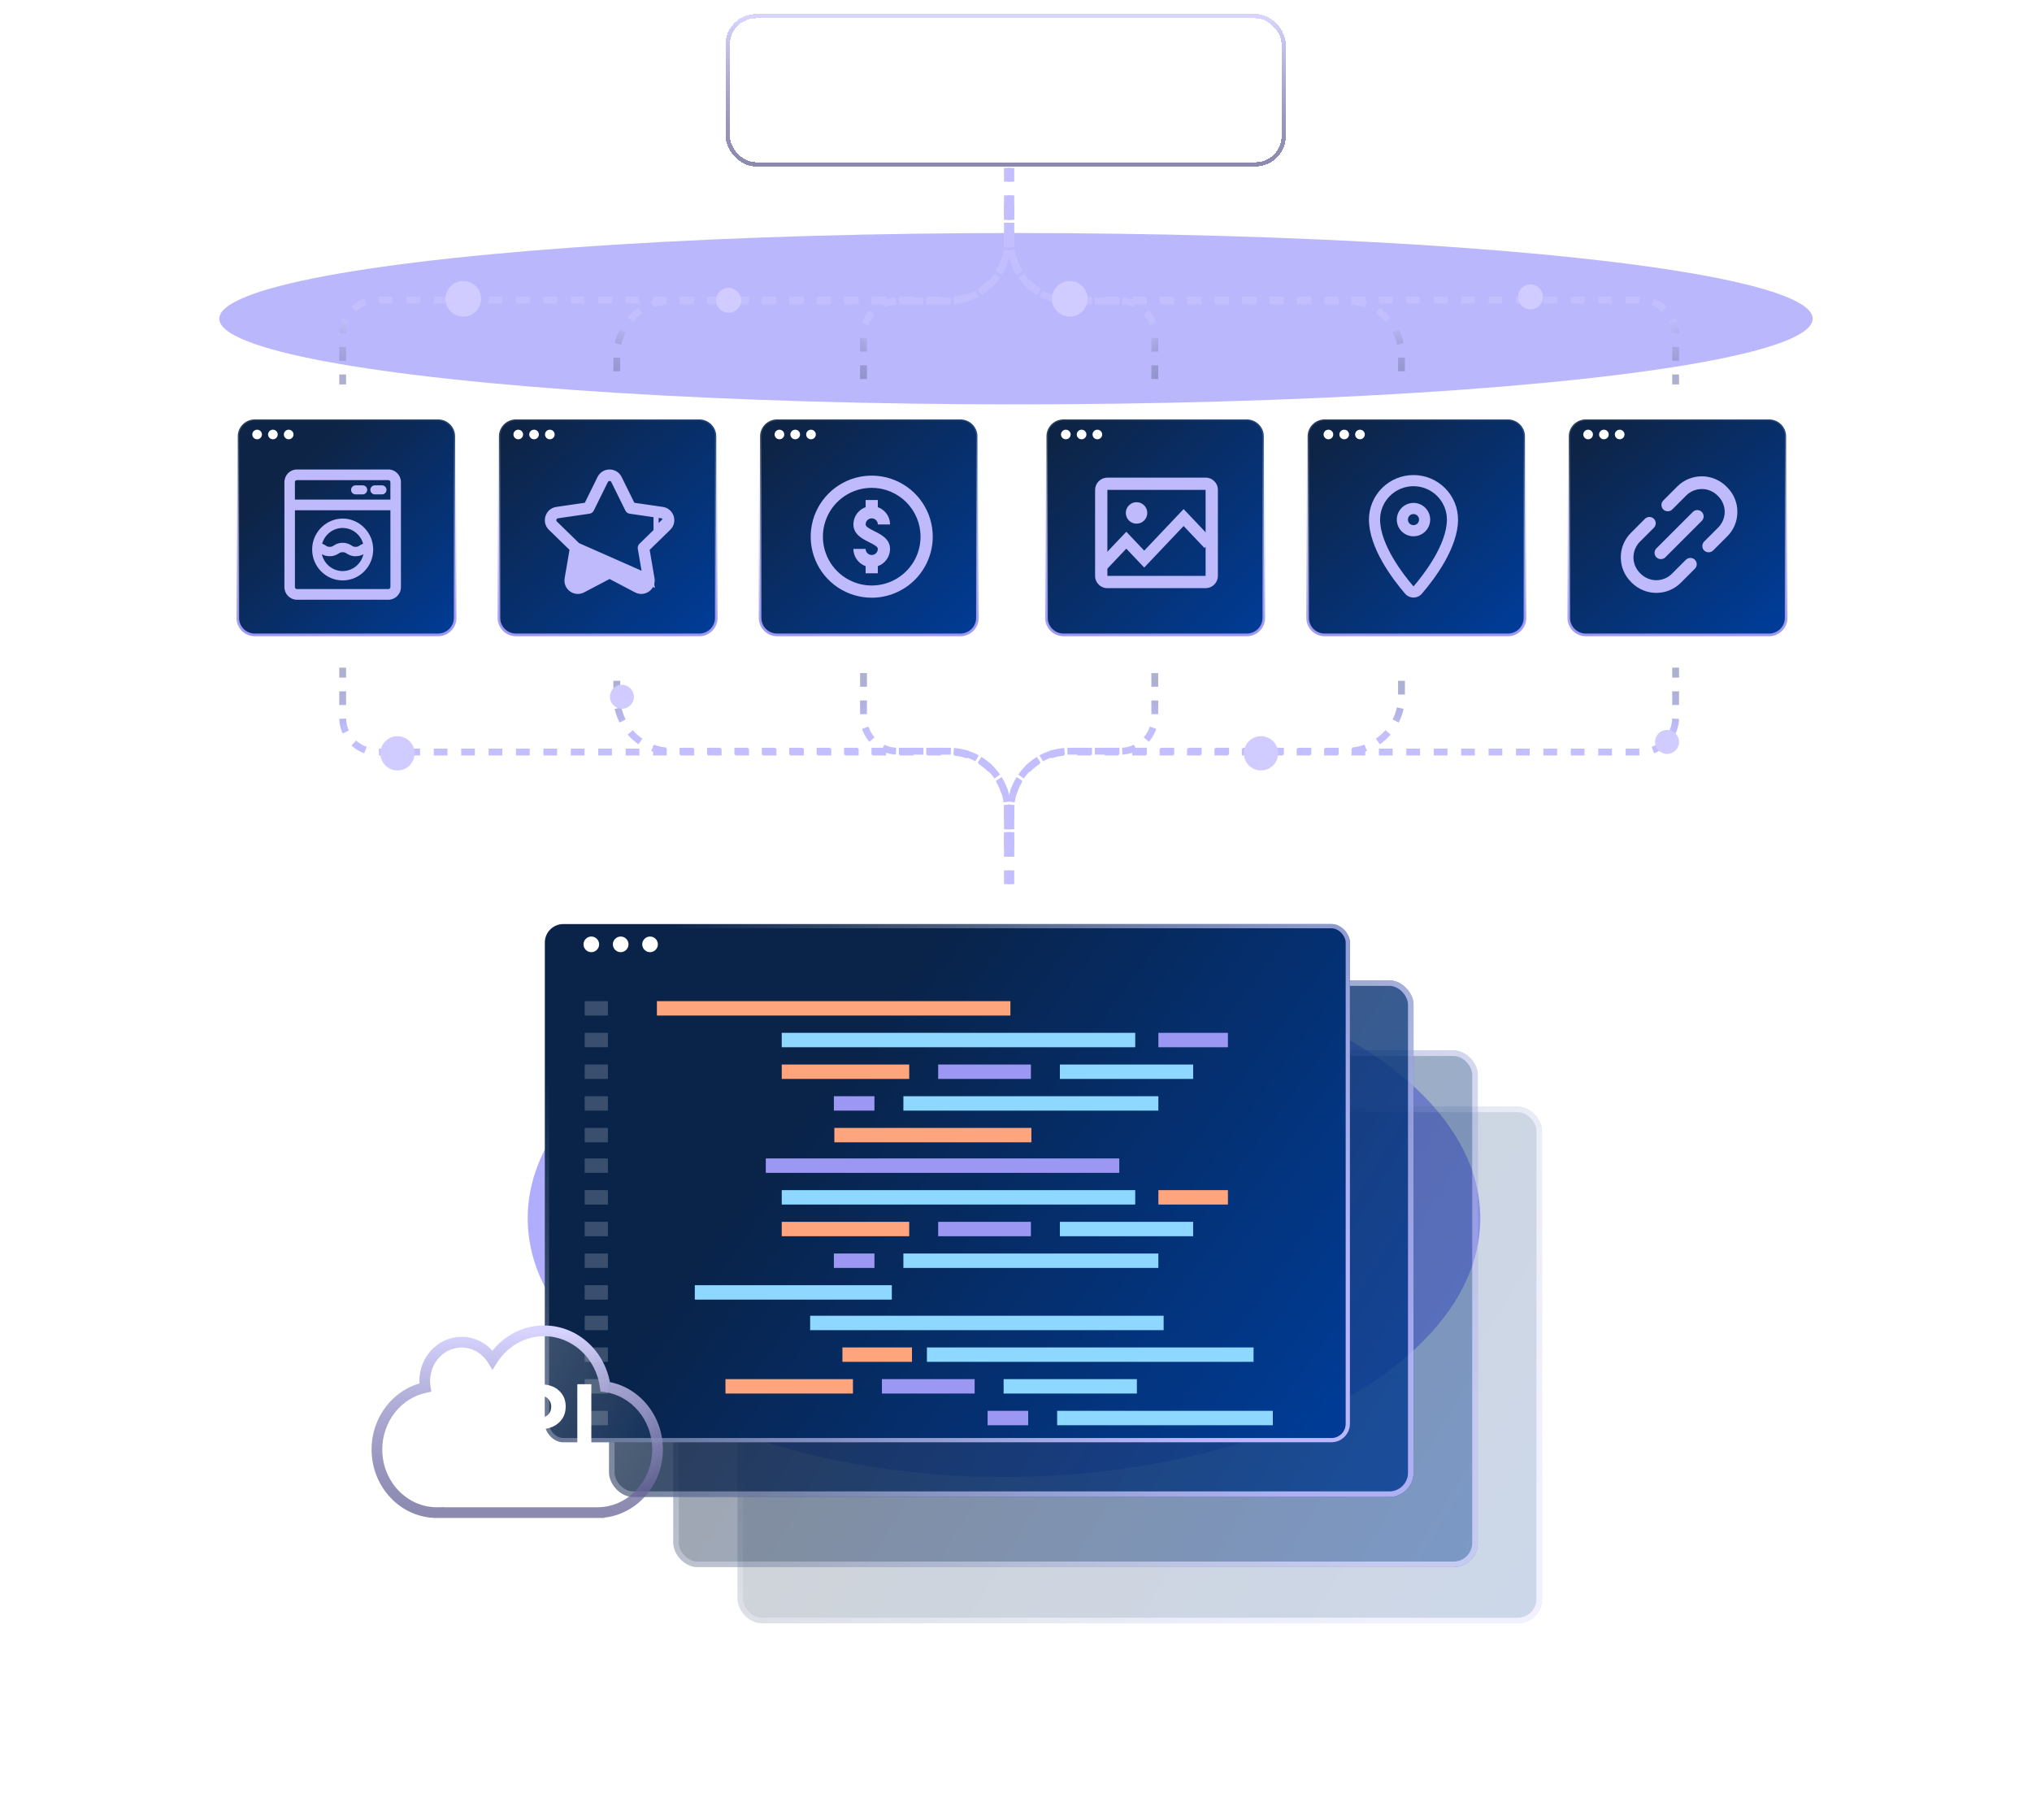 <svg width="593" height="531" viewBox="0 0 593 531" fill="none" xmlns="http://www.w3.org/2000/svg">
<g style="mix-blend-mode:screen" opacity="0.7" filter="url(#filter0_f_14752_6748)">
<ellipse cx="296.5" cy="93" rx="232.5" ry="25" fill="#9E98FC"/>
</g>
<path d="M74.381 122.389H127.831C130.591 122.389 132.823 124.606 132.823 127.334V180.319C132.823 183.048 130.591 185.265 127.831 185.265H74.381C71.621 185.265 69.389 183.048 69.389 180.319V127.334C69.389 124.606 71.621 122.389 74.381 122.389Z" fill="url(#paint0_linear_14752_6748)" stroke="url(#paint1_linear_14752_6748)" stroke-width="0.778"/>
<g clip-path="url(#clip0_14752_6748)">
<path d="M113.356 137H86.644C84.633 137 83 138.654 83 140.691V171.314C83 173.346 84.633 175.005 86.644 175.005H113.361C115.367 175.005 117.005 173.351 117.005 171.314V140.691C117.005 138.659 115.372 137 113.361 137H113.356ZM86.065 145.789V140.691C86.065 140.371 86.323 140.109 86.639 140.109H113.356C113.672 140.109 113.93 140.371 113.93 140.691V145.789H86.065ZM113.935 148.894V171.309C113.935 171.629 113.677 171.891 113.361 171.891H86.644C86.328 171.891 86.07 171.629 86.07 171.309V148.894H113.935Z" fill="#BFBAFC"/>
<path d="M105.861 141.88H103.754C103.17 141.88 102.701 142.36 102.701 142.947C102.701 143.534 103.175 144.014 103.754 144.014H105.861C106.445 144.014 106.915 143.534 106.915 142.947C106.915 142.36 106.441 141.88 105.861 141.88Z" fill="#BFBAFC" stroke="#BFBAFC" stroke-width="0.5" stroke-miterlimit="10"/>
<path d="M111.488 141.88H109.381C108.797 141.88 108.328 142.36 108.328 142.947C108.328 143.534 108.802 144.014 109.381 144.014H111.488C112.072 144.014 112.542 143.534 112.542 142.947C112.542 142.36 112.068 141.88 111.488 141.88Z" fill="#BFBAFC" stroke="#BFBAFC" stroke-width="0.5" stroke-miterlimit="10"/>
<path d="M108.878 159.628C108.514 154.977 104.611 151.329 100 151.329C95.388 151.329 91.51 154.957 91.126 159.59V159.609C91.126 159.609 91.126 159.619 91.126 159.628C91.107 159.871 91.098 160.109 91.098 160.351C91.098 165.328 95.091 169.373 100.005 169.373C104.918 169.373 108.912 165.328 108.912 160.351C108.912 160.109 108.902 159.871 108.883 159.628H108.878ZM104.961 159.187C104.564 159.434 104.343 159.575 103.778 159.575C103.213 159.575 102.998 159.439 102.595 159.187C102.059 158.852 101.326 158.396 100 158.396C98.673 158.396 97.941 158.852 97.404 159.187C97.007 159.434 96.787 159.575 96.222 159.575C95.656 159.575 95.441 159.439 95.039 159.187C94.766 159.017 94.445 158.818 94.019 158.658C94.761 155.971 97.208 154.065 99.995 154.065C102.782 154.065 105.229 155.971 105.971 158.658C105.545 158.813 105.224 159.017 104.951 159.187H104.961ZM96.222 162.311C97.548 162.311 98.281 161.855 98.817 161.52C99.215 161.273 99.435 161.137 99.995 161.137C100.555 161.137 100.776 161.273 101.178 161.525C101.714 161.86 102.447 162.316 103.773 162.316C104.86 162.316 105.545 162.01 106.053 161.714C105.435 164.542 102.935 166.642 99.995 166.642C97.055 166.642 94.55 164.542 93.937 161.714C94.445 162.01 95.135 162.316 96.217 162.316L96.222 162.311Z" fill="#BFBAFC"/>
</g>
<path d="M76.446 126.787C76.446 127.553 75.809 128.185 75.037 128.185C74.264 128.185 73.627 127.553 73.627 126.787C73.627 126.022 74.264 125.39 75.037 125.39C75.809 125.39 76.446 126.022 76.446 126.787Z" fill="white"/>
<path d="M81.051 126.787C81.051 127.553 80.413 128.185 79.641 128.185C78.869 128.185 78.231 127.553 78.231 126.787C78.231 126.022 78.869 125.39 79.641 125.39C80.433 125.39 81.051 126.022 81.051 126.787Z" fill="white"/>
<path d="M85.657 126.787C85.657 127.553 85.02 128.185 84.248 128.185C83.475 128.185 82.838 127.553 82.838 126.787C82.838 126.022 83.475 125.39 84.248 125.39C85.02 125.39 85.657 126.022 85.657 126.787Z" fill="white"/>
<path d="M150.593 122.389H204.043C206.803 122.389 209.035 124.606 209.035 127.334V180.319C209.035 183.048 206.803 185.265 204.043 185.265H150.593C147.833 185.265 145.601 183.048 145.601 180.319V127.334C145.601 124.606 147.833 122.389 150.593 122.389Z" fill="url(#paint2_linear_14752_6748)" stroke="url(#paint3_linear_14752_6748)" stroke-width="0.778"/>
<path d="M152.658 126.788C152.658 127.553 152.02 128.185 151.248 128.185C150.476 128.185 149.838 127.553 149.838 126.788C149.838 126.022 150.476 125.39 151.248 125.39C152.02 125.39 152.658 126.022 152.658 126.788Z" fill="white"/>
<path d="M157.262 126.787C157.262 127.553 156.625 128.185 155.853 128.185C155.081 128.185 154.443 127.553 154.443 126.787C154.443 126.022 155.081 125.39 155.853 125.39C156.645 125.39 157.262 126.022 157.262 126.787Z" fill="white"/>
<path d="M161.868 126.787C161.868 127.553 161.231 128.185 160.459 128.185C159.687 128.185 159.049 127.553 159.049 126.787C159.049 126.022 159.687 125.39 160.459 125.39C161.231 125.39 161.868 126.022 161.868 126.787Z" fill="white"/>
<path d="M189.179 169.051L189.179 169.051C189.468 170.737 187.703 172.016 186.191 171.222L186.191 171.222L177.977 166.903C177.977 166.903 177.977 166.903 177.977 166.903C177.925 166.876 177.863 166.876 177.811 166.903C177.811 166.903 177.811 166.903 177.811 166.903L169.597 171.222L169.597 171.222C168.084 172.017 166.32 170.736 166.609 169.051L166.609 169.051L168.178 159.904C168.188 159.847 168.168 159.788 168.127 159.747L189.179 169.051ZM189.179 169.051L187.61 159.904C187.61 159.904 187.61 159.904 187.61 159.904C187.6 159.846 187.619 159.788 187.661 159.747C187.661 159.747 187.661 159.747 187.661 159.747L194.307 153.269C194.307 153.269 194.307 153.269 194.307 153.269C195.531 152.076 194.857 150.003 193.166 149.757L193.166 149.756L183.982 148.422L183.982 148.422C183.924 148.414 183.874 148.377 183.848 148.325L179.741 140.003C179.741 140.003 179.741 140.003 179.741 140.003C178.984 138.469 176.803 138.471 176.047 140.003L176.047 140.003L171.94 148.325C171.94 148.325 171.94 148.325 171.94 148.325C171.914 148.377 171.864 148.413 171.806 148.422C171.806 148.422 171.806 148.422 171.806 148.422L162.622 149.756L162.622 149.757C160.932 150.003 160.256 152.075 161.481 153.269C161.481 153.269 161.481 153.269 161.481 153.269L168.126 159.747L189.179 169.051ZM183.777 147.376L184.126 148.083L184.906 148.197L193.217 149.404C195.196 149.692 195.988 152.127 194.556 153.524C194.556 153.524 194.556 153.524 194.555 153.524L188.542 159.386L187.977 159.936L188.11 160.714L189.53 168.991C189.868 170.96 187.793 172.466 186.026 171.537C186.026 171.537 186.026 171.537 186.026 171.537L178.592 167.629L177.894 167.262L177.196 167.629L169.763 171.537C169.763 171.537 169.763 171.537 169.763 171.537C167.992 172.467 165.92 170.962 166.258 168.991C166.258 168.991 166.258 168.991 166.258 168.991L167.678 160.714L167.811 159.936L167.247 159.386L161.233 153.524C161.233 153.524 161.233 153.524 161.233 153.524C159.8 152.128 160.592 149.692 162.571 149.404L162.571 149.404L170.882 148.197L171.662 148.083L172.011 147.376L175.728 139.845L175.728 139.845C176.613 138.052 179.175 138.051 180.06 139.845L180.06 139.845L183.777 147.376ZM177.05 141.33L177.05 141.33L177.05 141.33ZM192.212 151.122C192.212 151.121 192.213 151.121 192.213 151.121L192.213 151.121L192.212 151.122Z" fill="#BFBAFC" stroke="#BFBAFC" stroke-width="3"/>
<path d="M226.805 122.389H280.255C283.016 122.389 285.248 124.606 285.248 127.334V180.319C285.248 183.048 283.016 185.265 280.255 185.265H226.805C224.045 185.265 221.813 183.048 221.813 180.319V127.334C221.813 124.606 224.045 122.389 226.805 122.389Z" fill="url(#paint4_linear_14752_6748)" stroke="url(#paint5_linear_14752_6748)" stroke-width="0.778"/>
<path d="M254.396 174.417C250.874 174.417 247.43 173.372 244.5 171.415C241.571 169.458 239.288 166.676 237.94 163.421C236.592 160.166 236.239 156.584 236.926 153.129C237.614 149.674 239.31 146.5 241.801 144.009C244.292 141.518 247.466 139.821 250.921 139.134C254.377 138.447 257.958 138.799 261.213 140.148C264.468 141.496 267.25 143.779 269.207 146.708C271.164 149.637 272.209 153.081 272.209 156.604C272.204 161.327 270.325 165.854 266.986 169.194C263.647 172.533 259.119 174.411 254.396 174.417ZM254.396 142.354C251.578 142.354 248.823 143.19 246.48 144.756C244.136 146.322 242.31 148.547 241.231 151.151C240.153 153.755 239.87 156.62 240.42 159.384C240.97 162.149 242.327 164.688 244.32 166.681C246.313 168.673 248.852 170.031 251.616 170.58C254.381 171.13 257.246 170.848 259.85 169.77C262.454 168.691 264.679 166.865 266.245 164.521C267.811 162.178 268.646 159.423 268.646 156.604C268.642 152.826 267.139 149.204 264.468 146.533C261.796 143.862 258.174 142.359 254.396 142.354Z" fill="#BFBAFC"/>
<path fill-rule="evenodd" clip-rule="evenodd" d="M256.178 145.917H252.615V148.004C251.871 148.267 251.187 148.694 250.618 149.263C249.616 150.265 249.053 151.624 249.053 153.042C249.053 155.923 251.68 157.237 253.598 158.197L253.6 158.198C255.109 158.952 256.178 159.536 256.178 160.167C256.178 160.639 255.99 161.092 255.656 161.426C255.322 161.76 254.869 161.948 254.396 161.948C253.924 161.948 253.471 161.76 253.137 161.426C252.803 161.092 252.615 160.639 252.615 160.167H249.053C249.054 161.583 249.618 162.942 250.62 163.944C251.188 164.512 251.872 164.939 252.615 165.203V167.292H256.178V165.203C256.921 164.939 257.605 164.512 258.173 163.944C259.175 162.942 259.739 161.583 259.74 160.167C259.74 157.286 257.113 155.971 255.195 155.011L255.193 155.01C253.684 154.257 252.615 153.672 252.615 153.042C252.615 152.569 252.803 152.116 253.137 151.782C253.471 151.448 253.924 151.26 254.396 151.26C254.869 151.26 255.322 151.448 255.656 151.782C255.99 152.116 256.178 152.569 256.178 153.042H259.74C259.74 151.624 259.177 150.265 258.175 149.263C257.606 148.694 256.922 148.267 256.178 148.004V145.917Z" fill="#BFBAFC"/>
<path d="M228.87 126.787C228.87 127.553 228.233 128.185 227.461 128.185C226.688 128.185 226.051 127.553 226.051 126.787C226.051 126.022 226.688 125.39 227.461 125.39C228.233 125.39 228.87 126.022 228.87 126.787Z" fill="white"/>
<path d="M233.475 126.787C233.475 127.553 232.838 128.185 232.065 128.185C231.293 128.185 230.656 127.553 230.656 126.787C230.656 126.022 231.293 125.39 232.065 125.39C232.857 125.39 233.475 126.022 233.475 126.787Z" fill="white"/>
<path d="M238.081 126.787C238.081 127.553 237.444 128.185 236.672 128.185C235.899 128.185 235.262 127.553 235.262 126.787C235.262 126.022 235.899 125.39 236.672 125.39C237.444 125.39 238.081 126.022 238.081 126.787Z" fill="white"/>
<path d="M310.381 122.389H363.831C366.591 122.389 368.823 124.606 368.823 127.334V180.319C368.823 183.048 366.591 185.265 363.831 185.265H310.381C307.621 185.265 305.389 183.048 305.389 180.319V127.334C305.389 124.606 307.621 122.389 310.381 122.389Z" fill="url(#paint6_linear_14752_6748)" stroke="url(#paint7_linear_14752_6748)" stroke-width="0.778"/>
<path d="M312.446 126.788C312.446 127.553 311.809 128.185 311.037 128.185C310.264 128.185 309.627 127.553 309.627 126.788C309.627 126.022 310.264 125.39 311.037 125.39C311.809 125.39 312.446 126.022 312.446 126.788Z" fill="white"/>
<path d="M317.051 126.787C317.051 127.553 316.413 128.185 315.641 128.185C314.869 128.185 314.231 127.553 314.231 126.787C314.231 126.022 314.869 125.39 315.641 125.39C316.433 125.39 317.051 126.022 317.051 126.787Z" fill="white"/>
<path d="M321.657 126.787C321.657 127.553 321.02 128.185 320.247 128.185C319.475 128.185 318.838 127.553 318.838 126.787C318.838 126.022 319.475 125.39 320.247 125.39C321.02 125.39 321.657 126.022 321.657 126.787Z" fill="white"/>
<path d="M351.887 139.375C352.351 139.372 352.809 139.464 353.236 139.645C353.662 139.826 354.047 140.092 354.367 140.427C354.708 140.76 354.976 141.159 355.157 141.6C355.338 142.041 355.426 142.514 355.417 142.991V168.094C355.404 169.026 355.027 169.916 354.368 170.575C353.709 171.235 352.819 171.611 351.887 171.625H323.197C322.721 171.635 322.247 171.546 321.806 171.365C321.365 171.184 320.966 170.915 320.634 170.573C320.298 170.254 320.032 169.869 319.852 169.442C319.671 169.016 319.58 168.557 319.584 168.094V142.993C319.579 142.523 319.668 142.056 319.844 141.62C320.02 141.183 320.281 140.786 320.61 140.45C320.94 140.114 321.333 139.847 321.766 139.663C322.199 139.479 322.664 139.382 323.135 139.378H351.891L351.887 139.375ZM351.834 168.042V142.958H323.167V168.042H351.834Z" fill="#BFBAFC"/>
<path d="M321.375 165.354L328.691 157.636L333.917 163.149L345.413 151.021L352.729 158.739" stroke="#BFBAFC" stroke-width="3.395"/>
<circle cx="331.677" cy="149.677" r="3.135" fill="#BFBAFC"/>
<path d="M386.593 122.389H440.043C442.803 122.389 445.035 124.606 445.035 127.334V180.319C445.035 183.048 442.803 185.265 440.043 185.265H386.593C383.833 185.265 381.601 183.048 381.601 180.319V127.334C381.601 124.606 383.833 122.389 386.593 122.389Z" fill="url(#paint8_linear_14752_6748)" stroke="url(#paint9_linear_14752_6748)" stroke-width="0.778"/>
<path d="M389.081 126.787C389.081 127.553 388.444 128.185 387.672 128.185C386.899 128.185 386.262 127.553 386.262 126.787C386.262 126.022 386.899 125.39 387.672 125.39C388.444 125.39 389.081 126.022 389.081 126.787Z" fill="white"/>
<path d="M393.686 126.787C393.686 127.553 393.049 128.185 392.276 128.185C391.504 128.185 390.867 127.553 390.867 126.787C390.867 126.022 391.504 125.39 392.276 125.39C393.068 125.39 393.686 126.022 393.686 126.787Z" fill="white"/>
<path d="M398.292 126.787C398.292 127.553 397.655 128.185 396.883 128.185C396.11 128.185 395.473 127.553 395.473 126.787C395.473 126.022 396.11 125.39 396.883 125.39C397.655 125.39 398.292 126.022 398.292 126.787Z" fill="white"/>
<path d="M412.501 141.875C415.083 141.875 417.56 142.899 419.388 144.723C421.216 146.547 422.245 149.021 422.251 151.604C422.251 158.949 415.426 167.712 412.511 171.125C409.576 167.712 402.751 158.949 402.751 151.604C402.757 149.021 403.786 146.547 405.614 144.723C407.442 142.899 409.919 141.875 412.501 141.875ZM412.501 138.625C409.056 138.622 405.751 139.988 403.313 142.422C400.875 144.856 399.504 148.159 399.501 151.604C399.501 159.803 406.276 168.85 410.044 173.237C410.348 173.592 410.724 173.877 411.149 174.072C411.573 174.267 412.034 174.369 412.501 174.369C412.968 174.369 413.429 174.267 413.853 174.072C414.278 173.877 414.654 173.592 414.958 173.237C418.726 168.85 425.501 159.803 425.501 151.604C425.498 148.159 424.127 144.856 421.689 142.422C419.251 139.988 415.946 138.622 412.501 138.625Z" fill="#BFBAFC"/>
<path d="M412.501 150C412.822 150 413.137 150.095 413.404 150.274C413.671 150.452 413.879 150.706 414.002 151.003C414.125 151.3 414.157 151.627 414.095 151.942C414.032 152.257 413.877 152.547 413.65 152.774C413.423 153.001 413.133 153.156 412.818 153.219C412.503 153.281 412.176 153.249 411.879 153.126C411.582 153.003 411.328 152.795 411.15 152.528C410.971 152.26 410.876 151.946 410.876 151.625C410.876 151.194 411.047 150.78 411.352 150.476C411.657 150.171 412.07 150 412.501 150ZM412.501 146.75C411.537 146.75 410.594 147.036 409.793 147.571C408.991 148.107 408.366 148.868 407.997 149.759C407.628 150.65 407.532 151.63 407.72 152.576C407.908 153.521 408.372 154.39 409.054 155.072C409.736 155.754 410.604 156.218 411.55 156.406C412.496 156.594 413.476 156.498 414.367 156.129C415.257 155.76 416.019 155.135 416.554 154.333C417.09 153.531 417.376 152.589 417.376 151.625C417.376 150.332 416.862 149.092 415.948 148.178C415.034 147.263 413.794 146.75 412.501 146.75Z" fill="#BFBAFC"/>
<path d="M462.805 122.389H516.255C519.016 122.389 521.248 124.606 521.248 127.334V180.319C521.248 183.048 519.016 185.265 516.255 185.265H462.805C460.045 185.265 457.813 183.048 457.813 180.319V127.334C457.813 124.606 460.045 122.389 462.805 122.389Z" fill="url(#paint10_linear_14752_6748)" stroke="url(#paint11_linear_14752_6748)" stroke-width="0.778"/>
<path d="M464.87 126.788C464.87 127.553 464.233 128.185 463.46 128.185C462.688 128.185 462.051 127.553 462.051 126.788C462.051 126.022 462.688 125.39 463.46 125.39C464.233 125.39 464.87 126.022 464.87 126.788Z" fill="white"/>
<path d="M469.475 126.787C469.475 127.553 468.838 128.185 468.065 128.185C467.293 128.185 466.656 127.553 466.656 126.787C466.656 126.022 467.293 125.39 468.065 125.39C468.857 125.39 469.475 126.022 469.475 126.787Z" fill="white"/>
<path d="M474.081 126.787C474.081 127.553 473.444 128.185 472.671 128.185C471.899 128.185 471.262 127.553 471.262 126.787C471.262 126.022 471.899 125.39 472.671 125.39C473.444 125.39 474.081 126.022 474.081 126.787Z" fill="white"/>
<g clip-path="url(#clip1_14752_6748)">
<path d="M480.05 151.39L475.97 155.48C474.05 157.39 473 159.93 473 162.64C473 165.35 474.05 167.89 475.97 169.8C476.05 169.88 476.12 169.95 476.19 170.03C478.08 171.93 480.69 173.01 483.36 173.01C486.03 173.01 488.62 171.96 490.53 170.04L494.62 165.95C495.34 165.23 495.34 164.06 494.62 163.34C493.9 162.62 492.73 162.63 492 163.34L487.91 167.43C486.72 168.63 485.06 169.31 483.36 169.31C481.66 169.31 480.01 168.62 478.81 167.43L478.57 167.19C477.37 165.99 476.69 164.33 476.69 162.64C476.69 160.95 477.38 159.29 478.57 158.09L482.66 154C483.37 153.28 483.37 152.11 482.66 151.39C481.94 150.67 480.77 150.67 480.04 151.39H480.05Z" fill="#BFBAFC"/>
<path d="M497.171 150.68C497.171 150.19 496.981 149.72 496.631 149.38C496.281 149.03 495.821 148.84 495.331 148.84C494.841 148.84 494.371 149.03 494.031 149.38L483.391 160.02C483.041 160.37 482.851 160.83 482.851 161.33C482.851 161.83 483.041 162.29 483.391 162.63C484.081 163.33 485.301 163.33 486.001 162.63L496.641 151.98C496.991 151.63 497.181 151.17 497.181 150.67L497.171 150.68Z" fill="#BFBAFC"/>
<path d="M504.03 142.2C503.95 142.12 503.88 142.05 503.81 141.97C501.92 140.07 499.31 138.99 496.64 138.99C493.97 138.99 491.38 140.04 489.48 141.96L485.4 146.05C485.05 146.4 484.86 146.86 484.86 147.36C484.86 147.86 485.05 148.32 485.4 148.67C486.09 149.37 487.31 149.37 488.01 148.67L492.1 144.58C493.29 143.38 494.95 142.7 496.65 142.7C498.35 142.7 500 143.39 501.2 144.58L501.44 144.82C502.64 146.02 503.32 147.68 503.32 149.37C503.32 151.06 502.63 152.72 501.44 153.92L497.33 158.03C496.98 158.38 496.79 158.84 496.79 159.34C496.79 159.84 496.98 160.3 497.33 160.64C498.03 161.34 499.24 161.34 499.94 160.64L504.05 156.53C505.97 154.62 507.02 152.08 507.02 149.37C507.02 146.66 505.97 144.12 504.05 142.21L504.03 142.2Z" fill="#BFBAFC"/>
</g>
<g style="mix-blend-mode:screen" opacity="0.8" filter="url(#filter1_f_14752_6748)">
<ellipse cx="293" cy="355.5" rx="139" ry="75.5" fill="#9E98FC"/>
</g>
<path d="M295 247.326L295 236.448C295 227.059 302.611 219.448 312 219.448L479 219.448C484.523 219.448 489 214.971 489 209.448L489 194.826" stroke="url(#paint12_linear_14752_6748)" stroke-width="2" stroke-dasharray="4 4"/>
<path d="M295 246.826L295 236.214C295 226.825 302.611 219.214 312 219.214L393 219.214C401.837 219.214 409 212.05 409 203.214L409 194.826" stroke="url(#paint13_linear_14752_6748)" stroke-width="2" stroke-dasharray="4 4"/>
<path d="M295 258L295 236.214C295 226.825 302.611 219.214 312 219.214L327 219.214C332.523 219.214 337 214.737 337 209.214L337 194.826" stroke="url(#paint14_linear_14752_6748)" stroke-width="2" stroke-dasharray="4 4"/>
<path d="M294 59.674L294 70.552C294 79.941 286.389 87.552 277 87.552L110 87.552C104.477 87.552 100 92.029 100 97.552L100 112.174" stroke="url(#paint15_linear_14752_6748)" stroke-width="2" stroke-dasharray="4 4"/>
<path d="M294 60.174L294 70.786C294 80.175 286.389 87.786 277 87.786L196 87.786C187.163 87.786 180 94.95 180 103.786L180 112.174" stroke="url(#paint16_linear_14752_6748)" stroke-width="2" stroke-dasharray="4 4"/>
<path d="M294 49L294 70.786C294 80.175 286.389 87.786 277 87.786L262 87.786C256.477 87.786 252 92.263 252 97.786L252 112.174" stroke="url(#paint17_linear_14752_6748)" stroke-width="2" stroke-dasharray="4 4"/>
<path d="M294 247.326L294 236.448C294 227.059 286.389 219.448 277 219.448L110 219.448C104.477 219.448 100 214.971 100 209.448L100 194.826" stroke="url(#paint18_linear_14752_6748)" stroke-width="2" stroke-dasharray="4 4"/>
<path d="M294 246.826L294 236.214C294 226.825 286.389 219.214 277 219.214L196 219.214C187.163 219.214 180 212.05 180 203.214L180 194.826" stroke="url(#paint19_linear_14752_6748)" stroke-width="2" stroke-dasharray="4 4"/>
<path d="M294 258L294 236.214C294 226.825 286.389 219.214 277 219.214L262 219.214C256.477 219.214 252 214.737 252 209.214L252 194.826" stroke="url(#paint20_linear_14752_6748)" stroke-width="2" stroke-dasharray="4 4"/>
<path d="M295 59.674L295 70.552C295 79.941 302.611 87.552 312 87.552L479 87.552C484.523 87.552 489 92.029 489 97.552L489 112.174" stroke="url(#paint21_linear_14752_6748)" stroke-width="2" stroke-dasharray="4 4"/>
<path d="M295 60.174L295 70.786C295 80.175 302.611 87.786 312 87.786L393 87.786C401.837 87.786 409 94.95 409 103.786L409 112.174" stroke="url(#paint22_linear_14752_6748)" stroke-width="2" stroke-dasharray="4 4"/>
<path d="M295 49L295 70.786C295 80.175 302.611 87.786 312 87.786L327 87.786C332.523 87.786 337 92.263 337 97.786L337 112.174" stroke="url(#paint23_linear_14752_6748)" stroke-width="2" stroke-dasharray="4 4"/>
<g filter="url(#filter2_dd_14752_6748)">
<ellipse cx="5" cy="5" rx="5" ry="5" transform="matrix(1 8.74228e-08 8.74228e-08 -1 363 224.826)" fill="#D1CCFF"/>
</g>
<g filter="url(#filter3_dd_14752_6748)">
<ellipse cx="3.5" cy="3.5" rx="3.5" ry="3.5" transform="matrix(1 8.74228e-08 8.74228e-08 -1 178 206.826)" fill="#D1CCFF"/>
</g>
<g filter="url(#filter4_dd_14752_6748)">
<ellipse cx="5" cy="5" rx="5" ry="5" transform="matrix(1 8.74228e-08 8.74228e-08 -1 111 224.826)" fill="#D1CCFF"/>
</g>
<g filter="url(#filter5_dd_14752_6748)">
<ellipse cx="3.5" cy="3.5" rx="3.5" ry="3.5" transform="matrix(1 8.74228e-08 8.74228e-08 -1 483 220)" fill="#D1CCFF"/>
</g>
<g filter="url(#filter6_dd_14752_6748)">
<ellipse cx="5.194" cy="5.194" rx="5.194" ry="5.194" transform="matrix(1 8.74228e-08 8.74228e-08 -1 307 92.387)" fill="#D1CCFF"/>
</g>
<g filter="url(#filter7_dd_14752_6748)">
<ellipse cx="3.635" cy="3.635" rx="3.635" ry="3.635" transform="matrix(1 8.74228e-08 8.74228e-08 -1 209 91.271)" fill="#D1CCFF"/>
</g>
<g filter="url(#filter8_dd_14752_6748)">
<ellipse cx="5.194" cy="5.194" rx="5.194" ry="5.194" transform="matrix(1 8.74228e-08 8.74228e-08 -1 130 92.387)" fill="#D1CCFF"/>
</g>
<g filter="url(#filter9_dd_14752_6748)">
<ellipse cx="3.635" cy="3.635" rx="3.635" ry="3.635" transform="matrix(1 8.74228e-08 8.74228e-08 -1 443 90.271)" fill="#D1CCFF"/>
</g>
<g opacity="0.2">
<g filter="url(#filter10_bd_14752_6748)">
<rect x="215.237" y="316.849" width="234.763" height="150.742" rx="7.051" fill="url(#paint24_linear_14752_6748)"/>
<rect x="216.044" y="317.656" width="233.149" height="149.129" rx="6.244" stroke="url(#paint25_linear_14752_6748)" stroke-width="1.614"/>
</g>
</g>
<g opacity="0.4">
<g filter="url(#filter11_bd_14752_6748)">
<rect x="196.491" y="300.47" width="234.763" height="150.742" rx="7.051" fill="url(#paint26_linear_14752_6748)"/>
<rect x="197.298" y="301.277" width="233.149" height="149.129" rx="6.244" stroke="url(#paint27_linear_14752_6748)" stroke-width="1.614"/>
</g>
</g>
<g opacity="0.8">
<g filter="url(#filter12_bd_14752_6748)">
<rect x="177.746" y="279.997" width="234.763" height="150.742" rx="7.051" fill="url(#paint28_linear_14752_6748)"/>
<rect x="178.553" y="280.803" width="233.149" height="149.129" rx="6.244" stroke="url(#paint29_linear_14752_6748)" stroke-width="1.614"/>
</g>
</g>
<g filter="url(#filter13_bd_14752_6748)">
<rect x="159" y="265" width="234.947" height="151.216" rx="5.393" fill="url(#paint30_linear_14752_6748)"/>
<rect x="159.617" y="265.617" width="233.713" height="149.982" rx="4.776" stroke="url(#paint31_linear_14752_6748)" stroke-width="1.234"/>
</g>
<path d="M174.847 275.57C174.847 276.821 173.816 277.853 172.565 277.853C171.315 277.853 170.283 276.821 170.283 275.57C170.283 274.32 171.315 273.288 172.565 273.288C173.816 273.288 174.847 274.32 174.847 275.57Z" fill="white"/>
<path d="M183.417 275.57C183.417 276.821 182.385 277.853 181.135 277.853C179.885 277.853 178.853 276.821 178.853 275.57C178.853 274.32 179.885 273.288 181.135 273.288C182.417 273.288 183.417 274.32 183.417 275.57Z" fill="white"/>
<path d="M191.987 275.57C191.987 276.821 190.955 277.853 189.705 277.853C188.454 277.853 187.423 276.821 187.423 275.57C187.423 274.32 188.454 273.288 189.705 273.288C190.955 273.288 191.987 274.32 191.987 275.57Z" fill="white"/>
<path d="M294.868 292.141H191.708V296.345H294.868V292.141Z" fill="#FFA57E"/>
<path d="M339.586 383.946H236.427V388.15H339.586V383.946Z" fill="#8ED7FF"/>
<path d="M177.396 292.141H170.632V296.345H177.396V292.141Z" fill="white" fill-opacity="0.2"/>
<path d="M177.396 383.946H170.632V388.15H177.396V383.946Z" fill="white" fill-opacity="0.2"/>
<path d="M331.293 301.39H228.133V305.594H331.293V301.39Z" fill="#8ED7FF"/>
<path d="M365.828 393.194H270.503V397.398H365.828V393.194Z" fill="#8ED7FF"/>
<path d="M358.348 301.39H338.054V305.594H358.348V301.39Z" fill="#9D97F4"/>
<path d="M266.141 393.194H245.848V397.398H266.141V393.194Z" fill="#FFA57E"/>
<path d="M265.338 310.637H228.133V314.84H265.338V310.637Z" fill="#FFA57E"/>
<path d="M248.92 402.442H211.715V406.646H248.92V402.442Z" fill="#FFA57E"/>
<path d="M300.849 310.637H273.791V314.84H300.849V310.637Z" fill="#9D97F4"/>
<path d="M284.43 402.442H257.372V406.646H284.43V402.442Z" fill="#9D97F4"/>
<path d="M348.2 310.637H309.304V314.84H348.2V310.637Z" fill="#8ED7FF"/>
<path d="M331.782 402.442H292.886V406.646H331.782V402.442Z" fill="#8ED7FF"/>
<path d="M338.047 319.885H263.637V324.088H338.047V319.885Z" fill="#8ED7FF"/>
<path d="M371.452 411.689H308.505V415.893H371.452V411.689Z" fill="#8ED7FF"/>
<path d="M255.187 319.885H243.349V324.088H255.187V319.885Z" fill="#9D97F4"/>
<path d="M300.055 411.689H288.217V415.893H300.055V411.689Z" fill="#9D97F4"/>
<path d="M300.989 329.133H243.49V333.336H300.989V329.133Z" fill="#FFA57E"/>
<path d="M177.396 301.39H170.632V305.594H177.396V301.39Z" fill="white" fill-opacity="0.2"/>
<path d="M177.396 393.194H170.632V397.398H177.396V393.194Z" fill="white" fill-opacity="0.2"/>
<path d="M177.396 310.637H170.632V314.84H177.396V310.637Z" fill="white" fill-opacity="0.2"/>
<path d="M177.396 402.442H170.632V406.646H177.396V402.442Z" fill="white" fill-opacity="0.2"/>
<path d="M177.396 319.886H170.632V324.089H177.396V319.886Z" fill="white" fill-opacity="0.2"/>
<path d="M177.396 411.689H170.632V415.893H177.396V411.689Z" fill="white" fill-opacity="0.2"/>
<path d="M177.396 329.132H170.632V333.335H177.396V329.132Z" fill="white" fill-opacity="0.2"/>
<path d="M326.643 338.044H223.484V342.248H326.643V338.044Z" fill="#9D97F4"/>
<path d="M177.396 338.044H170.632V342.248H177.396V338.044Z" fill="white" fill-opacity="0.2"/>
<path d="M331.293 347.292H228.133V351.496H331.293V347.292Z" fill="#8ED7FF"/>
<path d="M358.348 347.292H338.054V351.496H358.348V347.292Z" fill="#FFA57E"/>
<path d="M265.338 356.54H228.133V360.743H265.338V356.54Z" fill="#FFA57E"/>
<path d="M300.849 356.54H273.791V360.743H300.849V356.54Z" fill="#9D97F4"/>
<path d="M348.2 356.54H309.304V360.743H348.2V356.54Z" fill="#8ED7FF"/>
<path d="M338.047 365.786H263.637V369.99H338.047V365.786Z" fill="#8ED7FF"/>
<path d="M255.187 365.786H243.349V369.99H255.187V365.786Z" fill="#9D97F4"/>
<path d="M260.262 375.034H202.764V379.237H260.262V375.034Z" fill="#8ED7FF"/>
<path d="M177.396 347.292H170.632V351.496H177.396V347.292Z" fill="white" fill-opacity="0.2"/>
<path d="M177.396 356.54H170.632V360.743H177.396V356.54Z" fill="white" fill-opacity="0.2"/>
<path d="M177.396 365.788H170.632V369.991H177.396V365.788Z" fill="white" fill-opacity="0.2"/>
<path d="M177.396 375.035H170.632V379.239H177.396V375.035Z" fill="white" fill-opacity="0.2"/>
<g filter="url(#filter14_bd_14752_6748)">
<mask id="path-114-outside-1_14752_6748" maskUnits="userSpaceOnUse" x="108" y="382.174" width="86" height="57" fill="black">
<rect fill="white" x="108" y="382.174" width="86" height="57"/>
<path fill-rule="evenodd" clip-rule="evenodd" d="M191.888 418.777C191.888 409.406 185.237 401.666 176.623 400.483C175.4 391.267 167.868 384.174 158.758 384.174C152.49 384.174 146.968 387.533 143.735 392.631C141.815 389.536 138.491 387.49 134.712 387.49C128.767 387.49 123.948 392.552 123.948 398.797C123.948 399.45 124.001 400.091 124.102 400.714C116.061 402.392 110 409.849 110 418.795C110 428.976 117.851 437.23 127.535 437.23C127.686 437.23 127.835 437.228 127.985 437.224V437.23H157.64C157.683 437.23 157.725 437.23 157.768 437.23C157.811 437.23 157.854 437.23 157.896 437.23H174.746V437.223C184.251 436.988 191.888 428.82 191.888 418.777Z"/>
</mask>
<path fill-rule="evenodd" clip-rule="evenodd" d="M191.888 418.777C191.888 409.406 185.237 401.666 176.623 400.483C175.4 391.267 167.868 384.174 158.758 384.174C152.49 384.174 146.968 387.533 143.735 392.631C141.815 389.536 138.491 387.49 134.712 387.49C128.767 387.49 123.948 392.552 123.948 398.797C123.948 399.45 124.001 400.091 124.102 400.714C116.061 402.392 110 409.849 110 418.795C110 428.976 117.851 437.23 127.535 437.23C127.686 437.23 127.835 437.228 127.985 437.224V437.23H157.64C157.683 437.23 157.725 437.23 157.768 437.23C157.811 437.23 157.854 437.23 157.896 437.23H174.746V437.223C184.251 436.988 191.888 428.82 191.888 418.777Z" fill="url(#paint32_linear_14752_6748)" shape-rendering="crispEdges"/>
<path d="M176.623 400.483L175.072 400.689L175.229 401.87L176.41 402.032L176.623 400.483ZM143.735 392.631L142.407 393.455L143.721 395.574L145.056 393.468L143.735 392.631ZM124.102 400.714L124.421 402.245L125.886 401.939L125.646 400.463L124.102 400.714ZM127.985 437.224H129.549V435.618L127.943 435.661L127.985 437.224ZM127.985 437.23H126.421V438.793H127.985V437.23ZM157.64 437.23L157.65 435.666H157.64V437.23ZM157.896 437.23V435.666L157.886 435.666L157.896 437.23ZM174.746 437.23V438.793H176.31V437.23H174.746ZM174.746 437.223L174.707 435.66L173.182 435.697V437.223H174.746ZM176.41 402.032C184.202 403.102 190.324 410.138 190.324 418.777H193.452C193.452 408.673 186.271 400.229 176.835 398.934L176.41 402.032ZM158.758 385.738C167.015 385.738 173.943 392.18 175.072 400.689L178.173 400.277C176.856 390.354 168.72 382.61 158.758 382.61V385.738ZM145.056 393.468C148.027 388.783 153.07 385.738 158.758 385.738V382.61C151.91 382.61 145.91 386.282 142.415 391.793L145.056 393.468ZM134.712 389.053C137.904 389.053 140.747 390.78 142.407 393.455L145.064 391.806C142.883 388.291 139.077 385.926 134.712 385.926V389.053ZM125.512 398.797C125.512 393.342 129.702 389.053 134.712 389.053V385.926C127.832 385.926 122.384 391.762 122.384 398.797H125.512ZM125.646 400.463C125.558 399.923 125.512 399.366 125.512 398.797H122.384C122.384 399.535 122.444 400.259 122.558 400.965L125.646 400.463ZM111.564 418.795C111.564 410.551 117.143 403.764 124.421 402.245L123.783 399.183C114.98 401.02 108.436 409.147 108.436 418.795H111.564ZM127.535 435.666C118.787 435.666 111.564 428.187 111.564 418.795H108.436C108.436 429.765 116.914 438.794 127.535 438.794V435.666ZM127.943 435.661C127.808 435.664 127.672 435.666 127.535 435.666V438.794C127.699 438.794 127.863 438.792 128.026 438.787L127.943 435.661ZM129.549 437.23V437.224H126.421V437.23H129.549ZM157.64 435.666H127.985V438.793H157.64V435.666ZM157.768 435.666C157.729 435.666 157.69 435.666 157.65 435.666L157.63 438.793C157.676 438.794 157.722 438.794 157.768 438.794V435.666ZM157.886 435.666C157.847 435.666 157.808 435.666 157.768 435.666V438.794C157.814 438.794 157.861 438.794 157.907 438.793L157.886 435.666ZM174.746 435.666H157.896V438.793H174.746V435.666ZM173.182 437.223V437.23H176.31V437.223H173.182ZM190.324 418.777C190.324 428.04 183.297 435.447 174.707 435.66L174.784 438.786C185.205 438.529 193.452 429.599 193.452 418.777H190.324Z" fill="url(#paint33_linear_14752_6748)" mask="url(#path-114-outside-1_14752_6748)"/>
</g>
<path d="M141.287 420.637H132.756L130.867 425.642H126.618L135.148 403.89H139.115L147.645 425.642H143.175L141.287 420.637ZM133.763 417.363H140.279L137.037 408.581L133.763 417.363ZM150.385 403.922H157.373C159.545 403.922 161.434 404.363 162.819 405.527C164.235 406.692 165.085 408.234 165.085 410.438C165.085 412.641 164.235 414.215 162.819 415.38C161.434 416.545 159.545 417.08 157.373 417.08H154.509V425.642H150.385V403.922ZM156.869 413.869C158.129 413.869 158.978 413.554 159.671 413.051C160.364 412.547 160.867 411.666 160.867 410.438C160.867 409.242 160.269 408.36 159.577 407.857C158.884 407.353 158.034 407.133 156.775 407.133H154.477V413.869H156.869ZM168.476 403.922H172.568V425.642H168.476V403.922Z" fill="white"/>
<g filter="url(#filter15_bd_14752_6748)">
<rect x="213" y="2" width="161" height="42" rx="7.636" fill="url(#paint34_linear_14752_6748)" shape-rendering="crispEdges"/>
<rect x="212.375" y="1.375" width="162.251" height="43.251" rx="8.262" stroke="url(#paint35_linear_14752_6748)" stroke-width="1.251" shape-rendering="crispEdges"/>
</g>
<path d="M234.567 13.199H237.659V30H234.567V13.199ZM246.812 30.268C243.184 30.268 240.408 27.882 240.408 24.156C240.408 20.431 243.184 17.996 246.812 17.996C250.416 17.996 253.191 20.431 253.191 24.156C253.191 27.882 250.416 30.268 246.812 30.268ZM249.977 24.083C249.977 22.062 248.809 20.504 246.812 20.504C244.767 20.504 243.646 22.062 243.646 24.083C243.646 26.104 244.767 27.687 246.812 27.687C248.809 27.687 249.977 26.104 249.977 24.083ZM263.597 22.013L260.992 30H257.924L254.15 18.215H257.242L259.702 26.664L262.502 18.215H264.937L267.834 26.445L270.099 18.215H273.191L269.295 30H266.495L263.597 22.013ZM277.671 25.106C277.963 26.981 279.4 27.882 281.178 27.882C282.76 27.882 284.173 27.175 284.733 26.689L285.95 28.369C285.293 29.05 283.515 30.268 280.642 30.268C277.087 30.268 274.457 28.101 274.457 24.302C274.457 20.528 277.209 17.996 280.569 17.996C284.197 17.996 286.388 20.382 286.388 23.523C286.388 24.132 286.34 25.106 286.34 25.106H277.671ZM280.545 20.309C278.694 20.309 277.72 21.599 277.623 23.085H283.272C283.223 21.794 282.736 20.309 280.545 20.309ZM295.738 21.332C295.056 20.82 294.058 20.333 292.986 20.333C291.964 20.333 291.452 20.723 291.452 21.283C291.452 21.794 291.842 22.208 293.157 22.622L293.985 22.89C296.59 23.742 297.515 24.668 297.515 26.372C297.515 28.612 295.738 30.268 292.84 30.268C291.038 30.268 289.017 29.537 288.068 28.442L289.334 26.323C290.722 27.395 291.915 27.93 292.913 27.93C294.082 27.93 294.618 27.492 294.618 26.81C294.618 26.201 294.155 25.861 292.645 25.349L291.282 24.887C289.529 24.302 288.628 23.255 288.628 21.526C288.628 19.384 290.576 17.996 292.84 17.996C294.934 17.996 296.103 18.556 297.077 19.262L295.738 21.332ZM302.328 30.268C301.159 30.268 300.356 29.586 300.356 28.466C300.356 27.322 301.159 26.64 302.328 26.64C303.448 26.64 304.276 27.322 304.276 28.466C304.276 29.586 303.448 30.268 302.328 30.268ZM317.144 26.396L318.021 28.685C317.777 28.904 316.56 30.268 313.418 30.268C310.204 30.268 307.234 28.052 307.234 24.205C307.234 20.333 310.302 17.996 313.467 17.996C316.438 17.996 317.607 19.189 317.923 19.505L317.071 21.843C316.706 21.502 315.659 20.601 313.832 20.601C311.982 20.601 310.497 21.892 310.497 24.059C310.497 26.226 311.982 27.638 314.003 27.638C316.024 27.638 317.144 26.396 317.144 26.396ZM325.85 30.268C322.222 30.268 319.446 27.882 319.446 24.156C319.446 20.431 322.222 17.996 325.85 17.996C329.454 17.996 332.229 20.431 332.229 24.156C332.229 27.882 329.454 30.268 325.85 30.268ZM329.015 24.083C329.015 22.062 327.847 20.504 325.85 20.504C323.805 20.504 322.684 22.062 322.684 24.083C322.684 26.104 323.805 27.687 325.85 27.687C327.847 27.687 329.015 26.104 329.015 24.083ZM349.518 23.401C349.518 21.965 349.201 20.552 347.667 20.552C346.109 20.552 345.305 21.892 345.305 23.913V30H342.189V23.377C342.189 21.77 341.775 20.552 340.289 20.552C338.682 20.552 337.976 22.062 337.976 23.913V30H334.859V18.215H337.976L337.952 19.992H338.025C338.561 18.897 339.997 17.996 341.531 17.996C343.236 17.996 344.258 18.677 344.818 20.236C345.646 18.799 346.985 17.996 348.69 17.996C351.782 17.996 352.635 20.187 352.635 22.89V30H349.518V23.401Z" fill="white"/>
<defs>
<filter id="filter0_f_14752_6748" x="0" y="4" width="593" height="178" filterUnits="userSpaceOnUse" color-interpolation-filters="sRGB">
<feFlood flood-opacity="0" result="BackgroundImageFix"/>
<feBlend mode="normal" in="SourceGraphic" in2="BackgroundImageFix" result="shape"/>
<feGaussianBlur stdDeviation="32" result="effect1_foregroundBlur_14752_6748"/>
</filter>
<filter id="filter1_f_14752_6748" x="54" y="180" width="478" height="351" filterUnits="userSpaceOnUse" color-interpolation-filters="sRGB">
<feFlood flood-opacity="0" result="BackgroundImageFix"/>
<feBlend mode="normal" in="SourceGraphic" in2="BackgroundImageFix" result="shape"/>
<feGaussianBlur stdDeviation="50" result="effect1_foregroundBlur_14752_6748"/>
</filter>
<filter id="filter2_dd_14752_6748" x="347.479" y="199.305" width="41.042" height="41.042" filterUnits="userSpaceOnUse" color-interpolation-filters="sRGB">
<feFlood flood-opacity="0" result="BackgroundImageFix"/>
<feColorMatrix in="SourceAlpha" type="matrix" values="0 0 0 0 0 0 0 0 0 0 0 0 0 0 0 0 0 0 127 0" result="hardAlpha"/>
<feOffset/>
<feGaussianBlur stdDeviation="3.104"/>
<feColorMatrix type="matrix" values="0 0 0 0 0.855 0 0 0 0 0.847 0 0 0 0 1 0 0 0 1 0"/>
<feBlend mode="normal" in2="BackgroundImageFix" result="effect1_dropShadow_14752_6748"/>
<feColorMatrix in="SourceAlpha" type="matrix" values="0 0 0 0 0 0 0 0 0 0 0 0 0 0 0 0 0 0 127 0" result="hardAlpha"/>
<feOffset/>
<feGaussianBlur stdDeviation="7.76"/>
<feColorMatrix type="matrix" values="0 0 0 0 0.855 0 0 0 0 0.847 0 0 0 0 1 0 0 0 1 0"/>
<feBlend mode="normal" in2="effect1_dropShadow_14752_6748" result="effect2_dropShadow_14752_6748"/>
<feBlend mode="normal" in="SourceGraphic" in2="effect2_dropShadow_14752_6748" result="shape"/>
</filter>
<filter id="filter3_dd_14752_6748" x="162.479" y="184.305" width="38.042" height="38.042" filterUnits="userSpaceOnUse" color-interpolation-filters="sRGB">
<feFlood flood-opacity="0" result="BackgroundImageFix"/>
<feColorMatrix in="SourceAlpha" type="matrix" values="0 0 0 0 0 0 0 0 0 0 0 0 0 0 0 0 0 0 127 0" result="hardAlpha"/>
<feOffset/>
<feGaussianBlur stdDeviation="3.104"/>
<feColorMatrix type="matrix" values="0 0 0 0 0.855 0 0 0 0 0.847 0 0 0 0 1 0 0 0 1 0"/>
<feBlend mode="normal" in2="BackgroundImageFix" result="effect1_dropShadow_14752_6748"/>
<feColorMatrix in="SourceAlpha" type="matrix" values="0 0 0 0 0 0 0 0 0 0 0 0 0 0 0 0 0 0 127 0" result="hardAlpha"/>
<feOffset/>
<feGaussianBlur stdDeviation="7.76"/>
<feColorMatrix type="matrix" values="0 0 0 0 0.855 0 0 0 0 0.847 0 0 0 0 1 0 0 0 1 0"/>
<feBlend mode="normal" in2="effect1_dropShadow_14752_6748" result="effect2_dropShadow_14752_6748"/>
<feBlend mode="normal" in="SourceGraphic" in2="effect2_dropShadow_14752_6748" result="shape"/>
</filter>
<filter id="filter4_dd_14752_6748" x="95.479" y="199.305" width="41.042" height="41.042" filterUnits="userSpaceOnUse" color-interpolation-filters="sRGB">
<feFlood flood-opacity="0" result="BackgroundImageFix"/>
<feColorMatrix in="SourceAlpha" type="matrix" values="0 0 0 0 0 0 0 0 0 0 0 0 0 0 0 0 0 0 127 0" result="hardAlpha"/>
<feOffset/>
<feGaussianBlur stdDeviation="3.104"/>
<feColorMatrix type="matrix" values="0 0 0 0 0.855 0 0 0 0 0.847 0 0 0 0 1 0 0 0 1 0"/>
<feBlend mode="normal" in2="BackgroundImageFix" result="effect1_dropShadow_14752_6748"/>
<feColorMatrix in="SourceAlpha" type="matrix" values="0 0 0 0 0 0 0 0 0 0 0 0 0 0 0 0 0 0 127 0" result="hardAlpha"/>
<feOffset/>
<feGaussianBlur stdDeviation="7.76"/>
<feColorMatrix type="matrix" values="0 0 0 0 0.855 0 0 0 0 0.847 0 0 0 0 1 0 0 0 1 0"/>
<feBlend mode="normal" in2="effect1_dropShadow_14752_6748" result="effect2_dropShadow_14752_6748"/>
<feBlend mode="normal" in="SourceGraphic" in2="effect2_dropShadow_14752_6748" result="shape"/>
</filter>
<filter id="filter5_dd_14752_6748" x="467.479" y="197.479" width="38.042" height="38.042" filterUnits="userSpaceOnUse" color-interpolation-filters="sRGB">
<feFlood flood-opacity="0" result="BackgroundImageFix"/>
<feColorMatrix in="SourceAlpha" type="matrix" values="0 0 0 0 0 0 0 0 0 0 0 0 0 0 0 0 0 0 127 0" result="hardAlpha"/>
<feOffset/>
<feGaussianBlur stdDeviation="3.104"/>
<feColorMatrix type="matrix" values="0 0 0 0 0.855 0 0 0 0 0.847 0 0 0 0 1 0 0 0 1 0"/>
<feBlend mode="normal" in2="BackgroundImageFix" result="effect1_dropShadow_14752_6748"/>
<feColorMatrix in="SourceAlpha" type="matrix" values="0 0 0 0 0 0 0 0 0 0 0 0 0 0 0 0 0 0 127 0" result="hardAlpha"/>
<feOffset/>
<feGaussianBlur stdDeviation="7.76"/>
<feColorMatrix type="matrix" values="0 0 0 0 0.855 0 0 0 0 0.847 0 0 0 0 1 0 0 0 1 0"/>
<feBlend mode="normal" in2="effect1_dropShadow_14752_6748" result="effect2_dropShadow_14752_6748"/>
<feBlend mode="normal" in="SourceGraphic" in2="effect2_dropShadow_14752_6748" result="shape"/>
</filter>
<filter id="filter6_dd_14752_6748" x="290.878" y="65.878" width="42.631" height="42.631" filterUnits="userSpaceOnUse" color-interpolation-filters="sRGB">
<feFlood flood-opacity="0" result="BackgroundImageFix"/>
<feColorMatrix in="SourceAlpha" type="matrix" values="0 0 0 0 0 0 0 0 0 0 0 0 0 0 0 0 0 0 127 0" result="hardAlpha"/>
<feOffset/>
<feGaussianBlur stdDeviation="3.224"/>
<feColorMatrix type="matrix" values="0 0 0 0 0.855 0 0 0 0 0.847 0 0 0 0 1 0 0 0 1 0"/>
<feBlend mode="normal" in2="BackgroundImageFix" result="effect1_dropShadow_14752_6748"/>
<feColorMatrix in="SourceAlpha" type="matrix" values="0 0 0 0 0 0 0 0 0 0 0 0 0 0 0 0 0 0 127 0" result="hardAlpha"/>
<feOffset/>
<feGaussianBlur stdDeviation="8.061"/>
<feColorMatrix type="matrix" values="0 0 0 0 0.855 0 0 0 0 0.847 0 0 0 0 1 0 0 0 1 0"/>
<feBlend mode="normal" in2="effect1_dropShadow_14752_6748" result="effect2_dropShadow_14752_6748"/>
<feBlend mode="normal" in="SourceGraphic" in2="effect2_dropShadow_14752_6748" result="shape"/>
</filter>
<filter id="filter7_dd_14752_6748" x="192.878" y="67.878" width="39.514" height="39.514" filterUnits="userSpaceOnUse" color-interpolation-filters="sRGB">
<feFlood flood-opacity="0" result="BackgroundImageFix"/>
<feColorMatrix in="SourceAlpha" type="matrix" values="0 0 0 0 0 0 0 0 0 0 0 0 0 0 0 0 0 0 127 0" result="hardAlpha"/>
<feOffset/>
<feGaussianBlur stdDeviation="3.224"/>
<feColorMatrix type="matrix" values="0 0 0 0 0.855 0 0 0 0 0.847 0 0 0 0 1 0 0 0 1 0"/>
<feBlend mode="normal" in2="BackgroundImageFix" result="effect1_dropShadow_14752_6748"/>
<feColorMatrix in="SourceAlpha" type="matrix" values="0 0 0 0 0 0 0 0 0 0 0 0 0 0 0 0 0 0 127 0" result="hardAlpha"/>
<feOffset/>
<feGaussianBlur stdDeviation="8.061"/>
<feColorMatrix type="matrix" values="0 0 0 0 0.855 0 0 0 0 0.847 0 0 0 0 1 0 0 0 1 0"/>
<feBlend mode="normal" in2="effect1_dropShadow_14752_6748" result="effect2_dropShadow_14752_6748"/>
<feBlend mode="normal" in="SourceGraphic" in2="effect2_dropShadow_14752_6748" result="shape"/>
</filter>
<filter id="filter8_dd_14752_6748" x="113.878" y="65.878" width="42.631" height="42.631" filterUnits="userSpaceOnUse" color-interpolation-filters="sRGB">
<feFlood flood-opacity="0" result="BackgroundImageFix"/>
<feColorMatrix in="SourceAlpha" type="matrix" values="0 0 0 0 0 0 0 0 0 0 0 0 0 0 0 0 0 0 127 0" result="hardAlpha"/>
<feOffset/>
<feGaussianBlur stdDeviation="3.224"/>
<feColorMatrix type="matrix" values="0 0 0 0 0.855 0 0 0 0 0.847 0 0 0 0 1 0 0 0 1 0"/>
<feBlend mode="normal" in2="BackgroundImageFix" result="effect1_dropShadow_14752_6748"/>
<feColorMatrix in="SourceAlpha" type="matrix" values="0 0 0 0 0 0 0 0 0 0 0 0 0 0 0 0 0 0 127 0" result="hardAlpha"/>
<feOffset/>
<feGaussianBlur stdDeviation="8.061"/>
<feColorMatrix type="matrix" values="0 0 0 0 0.855 0 0 0 0 0.847 0 0 0 0 1 0 0 0 1 0"/>
<feBlend mode="normal" in2="effect1_dropShadow_14752_6748" result="effect2_dropShadow_14752_6748"/>
<feBlend mode="normal" in="SourceGraphic" in2="effect2_dropShadow_14752_6748" result="shape"/>
</filter>
<filter id="filter9_dd_14752_6748" x="426.878" y="66.878" width="39.514" height="39.514" filterUnits="userSpaceOnUse" color-interpolation-filters="sRGB">
<feFlood flood-opacity="0" result="BackgroundImageFix"/>
<feColorMatrix in="SourceAlpha" type="matrix" values="0 0 0 0 0 0 0 0 0 0 0 0 0 0 0 0 0 0 127 0" result="hardAlpha"/>
<feOffset/>
<feGaussianBlur stdDeviation="3.224"/>
<feColorMatrix type="matrix" values="0 0 0 0 0.855 0 0 0 0 0.847 0 0 0 0 1 0 0 0 1 0"/>
<feBlend mode="normal" in2="BackgroundImageFix" result="effect1_dropShadow_14752_6748"/>
<feColorMatrix in="SourceAlpha" type="matrix" values="0 0 0 0 0 0 0 0 0 0 0 0 0 0 0 0 0 0 127 0" result="hardAlpha"/>
<feOffset/>
<feGaussianBlur stdDeviation="8.061"/>
<feColorMatrix type="matrix" values="0 0 0 0 0.855 0 0 0 0 0.847 0 0 0 0 1 0 0 0 1 0"/>
<feBlend mode="normal" in2="effect1_dropShadow_14752_6748" result="effect2_dropShadow_14752_6748"/>
<feBlend mode="normal" in="SourceGraphic" in2="effect2_dropShadow_14752_6748" result="shape"/>
</filter>
<filter id="filter10_bd_14752_6748" x="172.931" y="274.542" width="319.376" height="235.355" filterUnits="userSpaceOnUse" color-interpolation-filters="sRGB">
<feFlood flood-opacity="0" result="BackgroundImageFix"/>
<feGaussianBlur in="BackgroundImageFix" stdDeviation="21.153"/>
<feComposite in2="SourceAlpha" operator="in" result="effect1_backgroundBlur_14752_6748"/>
<feColorMatrix in="SourceAlpha" type="matrix" values="0 0 0 0 0 0 0 0 0 0 0 0 0 0 0 0 0 0 127 0" result="hardAlpha"/>
<feMorphology radius="1.519" operator="erode" in="SourceAlpha" result="effect2_dropShadow_14752_6748"/>
<feOffset dy="6.076"/>
<feGaussianBlur stdDeviation="15.054"/>
<feComposite in2="hardAlpha" operator="out"/>
<feColorMatrix type="matrix" values="0 0 0 0 0 0 0 0 0 0 0 0 0 0 0 0 0 0 0.2 0"/>
<feBlend mode="normal" in2="effect1_backgroundBlur_14752_6748" result="effect2_dropShadow_14752_6748"/>
<feBlend mode="normal" in="SourceGraphic" in2="effect2_dropShadow_14752_6748" result="shape"/>
</filter>
<filter id="filter11_bd_14752_6748" x="154.185" y="258.164" width="319.376" height="235.355" filterUnits="userSpaceOnUse" color-interpolation-filters="sRGB">
<feFlood flood-opacity="0" result="BackgroundImageFix"/>
<feGaussianBlur in="BackgroundImageFix" stdDeviation="21.153"/>
<feComposite in2="SourceAlpha" operator="in" result="effect1_backgroundBlur_14752_6748"/>
<feColorMatrix in="SourceAlpha" type="matrix" values="0 0 0 0 0 0 0 0 0 0 0 0 0 0 0 0 0 0 127 0" result="hardAlpha"/>
<feMorphology radius="1.519" operator="erode" in="SourceAlpha" result="effect2_dropShadow_14752_6748"/>
<feOffset dy="6.076"/>
<feGaussianBlur stdDeviation="15.054"/>
<feComposite in2="hardAlpha" operator="out"/>
<feColorMatrix type="matrix" values="0 0 0 0 0 0 0 0 0 0 0 0 0 0 0 0 0 0 0.2 0"/>
<feBlend mode="normal" in2="effect1_backgroundBlur_14752_6748" result="effect2_dropShadow_14752_6748"/>
<feBlend mode="normal" in="SourceGraphic" in2="effect2_dropShadow_14752_6748" result="shape"/>
</filter>
<filter id="filter12_bd_14752_6748" x="135.44" y="237.69" width="319.376" height="235.355" filterUnits="userSpaceOnUse" color-interpolation-filters="sRGB">
<feFlood flood-opacity="0" result="BackgroundImageFix"/>
<feGaussianBlur in="BackgroundImageFix" stdDeviation="21.153"/>
<feComposite in2="SourceAlpha" operator="in" result="effect1_backgroundBlur_14752_6748"/>
<feColorMatrix in="SourceAlpha" type="matrix" values="0 0 0 0 0 0 0 0 0 0 0 0 0 0 0 0 0 0 127 0" result="hardAlpha"/>
<feMorphology radius="1.519" operator="erode" in="SourceAlpha" result="effect2_dropShadow_14752_6748"/>
<feOffset dy="6.076"/>
<feGaussianBlur stdDeviation="15.054"/>
<feComposite in2="hardAlpha" operator="out"/>
<feColorMatrix type="matrix" values="0 0 0 0 0 0 0 0 0 0 0 0 0 0 0 0 0 0 0.2 0"/>
<feBlend mode="normal" in2="effect1_backgroundBlur_14752_6748" result="effect2_dropShadow_14752_6748"/>
<feBlend mode="normal" in="SourceGraphic" in2="effect2_dropShadow_14752_6748" result="shape"/>
</filter>
<filter id="filter13_bd_14752_6748" x="126.643" y="232.643" width="299.662" height="215.931" filterUnits="userSpaceOnUse" color-interpolation-filters="sRGB">
<feFlood flood-opacity="0" result="BackgroundImageFix"/>
<feGaussianBlur in="BackgroundImageFix" stdDeviation="16.179"/>
<feComposite in2="SourceAlpha" operator="in" result="effect1_backgroundBlur_14752_6748"/>
<feColorMatrix in="SourceAlpha" type="matrix" values="0 0 0 0 0 0 0 0 0 0 0 0 0 0 0 0 0 0 127 0" result="hardAlpha"/>
<feMorphology radius="1.162" operator="erode" in="SourceAlpha" result="effect2_dropShadow_14752_6748"/>
<feOffset dy="4.647"/>
<feGaussianBlur stdDeviation="11.514"/>
<feComposite in2="hardAlpha" operator="out"/>
<feColorMatrix type="matrix" values="0 0 0 0 0 0 0 0 0 0 0 0 0 0 0 0 0 0 0.2 0"/>
<feBlend mode="normal" in2="effect1_backgroundBlur_14752_6748" result="effect2_dropShadow_14752_6748"/>
<feBlend mode="normal" in="SourceGraphic" in2="effect2_dropShadow_14752_6748" result="shape"/>
</filter>
<filter id="filter14_bd_14752_6748" x="104.266" y="378.44" width="93.356" height="68.694" filterUnits="userSpaceOnUse" color-interpolation-filters="sRGB">
<feFlood flood-opacity="0" result="BackgroundImageFix"/>
<feGaussianBlur in="BackgroundImageFix" stdDeviation="2.085"/>
<feComposite in2="SourceAlpha" operator="in" result="effect1_backgroundBlur_14752_6748"/>
<feColorMatrix in="SourceAlpha" type="matrix" values="0 0 0 0 0 0 0 0 0 0 0 0 0 0 0 0 0 0 127 0" result="hardAlpha"/>
<feOffset dy="4.17"/>
<feGaussianBlur stdDeviation="2.085"/>
<feComposite in2="hardAlpha" operator="out"/>
<feColorMatrix type="matrix" values="0 0 0 0 0 0 0 0 0 0 0 0 0 0 0 0 0 0 0.25 0"/>
<feBlend mode="normal" in2="effect1_backgroundBlur_14752_6748" result="effect2_dropShadow_14752_6748"/>
<feBlend mode="normal" in="SourceGraphic" in2="effect2_dropShadow_14752_6748" result="shape"/>
</filter>
<filter id="filter15_bd_14752_6748" x="208.415" y="-2.585" width="170.171" height="54.505" filterUnits="userSpaceOnUse" color-interpolation-filters="sRGB">
<feFlood flood-opacity="0" result="BackgroundImageFix"/>
<feGaussianBlur in="BackgroundImageFix" stdDeviation="1.667"/>
<feComposite in2="SourceAlpha" operator="in" result="effect1_backgroundBlur_14752_6748"/>
<feColorMatrix in="SourceAlpha" type="matrix" values="0 0 0 0 0 0 0 0 0 0 0 0 0 0 0 0 0 0 127 0" result="hardAlpha"/>
<feOffset dy="3.335"/>
<feGaussianBlur stdDeviation="1.667"/>
<feComposite in2="hardAlpha" operator="out"/>
<feColorMatrix type="matrix" values="0 0 0 0 0 0 0 0 0 0 0 0 0 0 0 0 0 0 0.25 0"/>
<feBlend mode="normal" in2="effect1_backgroundBlur_14752_6748" result="effect2_dropShadow_14752_6748"/>
<feBlend mode="normal" in="SourceGraphic" in2="effect2_dropShadow_14752_6748" result="shape"/>
</filter>
<linearGradient id="paint0_linear_14752_6748" x1="75.769" y1="126.835" x2="132.82" y2="185.82" gradientUnits="userSpaceOnUse">
<stop offset="0.173" stop-color="#0E2446"/>
<stop offset="1" stop-color="#003C97"/>
</linearGradient>
<linearGradient id="paint1_linear_14752_6748" x1="101.106" y1="122" x2="101.106" y2="185.654" gradientUnits="userSpaceOnUse">
<stop stop-color="white" stop-opacity="0.09"/>
<stop offset="1" stop-color="#9D97F4"/>
</linearGradient>
<linearGradient id="paint2_linear_14752_6748" x1="150.138" y1="126.835" x2="205.256" y2="185.82" gradientUnits="userSpaceOnUse">
<stop stop-color="#0E2446"/>
<stop offset="1" stop-color="#003C97"/>
</linearGradient>
<linearGradient id="paint3_linear_14752_6748" x1="177.318" y1="122" x2="177.318" y2="185.654" gradientUnits="userSpaceOnUse">
<stop stop-color="white" stop-opacity="0.09"/>
<stop offset="1" stop-color="#9D97F4"/>
</linearGradient>
<linearGradient id="paint4_linear_14752_6748" x1="229.344" y1="126.835" x2="285.428" y2="185.82" gradientUnits="userSpaceOnUse">
<stop stop-color="#0E2446"/>
<stop offset="1" stop-color="#003C97"/>
</linearGradient>
<linearGradient id="paint5_linear_14752_6748" x1="253.53" y1="122" x2="253.53" y2="185.654" gradientUnits="userSpaceOnUse">
<stop stop-color="white" stop-opacity="0.09"/>
<stop offset="1" stop-color="#9D97F4"/>
</linearGradient>
<linearGradient id="paint6_linear_14752_6748" x1="310.802" y1="126.756" x2="368.82" y2="185.258" gradientUnits="userSpaceOnUse">
<stop stop-color="#0E2446"/>
<stop offset="1" stop-color="#003C97"/>
</linearGradient>
<linearGradient id="paint7_linear_14752_6748" x1="337.106" y1="122" x2="337.106" y2="185.654" gradientUnits="userSpaceOnUse">
<stop stop-color="white" stop-opacity="0.09"/>
<stop offset="1" stop-color="#9D97F4"/>
</linearGradient>
<linearGradient id="paint8_linear_14752_6748" x1="387.105" y1="128.207" x2="438.839" y2="185.258" gradientUnits="userSpaceOnUse">
<stop stop-color="#0E2446"/>
<stop offset="1" stop-color="#003C97"/>
</linearGradient>
<linearGradient id="paint9_linear_14752_6748" x1="413.318" y1="122" x2="413.318" y2="185.654" gradientUnits="userSpaceOnUse">
<stop stop-color="white" stop-opacity="0.09"/>
<stop offset="1" stop-color="#9D97F4"/>
</linearGradient>
<linearGradient id="paint10_linear_14752_6748" x1="463.893" y1="128.207" x2="512.726" y2="185.258" gradientUnits="userSpaceOnUse">
<stop stop-color="#0E2446"/>
<stop offset="1" stop-color="#003C97"/>
</linearGradient>
<linearGradient id="paint11_linear_14752_6748" x1="489.53" y1="122" x2="489.53" y2="185.654" gradientUnits="userSpaceOnUse">
<stop stop-color="white" stop-opacity="0.09"/>
<stop offset="1" stop-color="#9D97F4"/>
</linearGradient>
<linearGradient id="paint12_linear_14752_6748" x1="279.584" y1="274.553" x2="323.416" y2="117.336" gradientUnits="userSpaceOnUse">
<stop stop-color="#C3BFFF"/>
<stop offset="0.7" stop-color="#C3BFFF"/>
<stop offset="1" stop-color="#091B36" stop-opacity="0"/>
</linearGradient>
<linearGradient id="paint13_linear_14752_6748" x1="285.941" y1="273.793" x2="351.719" y2="137.523" gradientUnits="userSpaceOnUse">
<stop stop-color="#C3BFFF"/>
<stop offset="0.7" stop-color="#C3BFFF"/>
<stop offset="1" stop-color="#091B36" stop-opacity="0"/>
</linearGradient>
<linearGradient id="paint14_linear_14752_6748" x1="291.663" y1="273.793" x2="361.004" y2="191.801" gradientUnits="userSpaceOnUse">
<stop stop-color="#C3BFFF"/>
<stop offset="0.7" stop-color="#C3BFFF"/>
<stop offset="1" stop-color="#091B36" stop-opacity="0"/>
</linearGradient>
<linearGradient id="paint15_linear_14752_6748" x1="309.416" y1="32.447" x2="265.584" y2="189.664" gradientUnits="userSpaceOnUse">
<stop stop-color="#C3BFFF"/>
<stop offset="0.7" stop-color="#C3BFFF"/>
<stop offset="1" stop-color="#091B36" stop-opacity="0"/>
</linearGradient>
<linearGradient id="paint16_linear_14752_6748" x1="303.059" y1="33.207" x2="237.281" y2="169.477" gradientUnits="userSpaceOnUse">
<stop stop-color="#C3BFFF"/>
<stop offset="0.7" stop-color="#C3BFFF"/>
<stop offset="1" stop-color="#091B36" stop-opacity="0"/>
</linearGradient>
<linearGradient id="paint17_linear_14752_6748" x1="297.337" y1="33.207" x2="227.996" y2="115.199" gradientUnits="userSpaceOnUse">
<stop stop-color="#C3BFFF"/>
<stop offset="0.7" stop-color="#C3BFFF"/>
<stop offset="1" stop-color="#091B36" stop-opacity="0"/>
</linearGradient>
<linearGradient id="paint18_linear_14752_6748" x1="309.416" y1="274.553" x2="265.584" y2="117.336" gradientUnits="userSpaceOnUse">
<stop stop-color="#C3BFFF"/>
<stop offset="0.7" stop-color="#C3BFFF"/>
<stop offset="1" stop-color="#091B36" stop-opacity="0"/>
</linearGradient>
<linearGradient id="paint19_linear_14752_6748" x1="303.059" y1="273.793" x2="237.281" y2="137.523" gradientUnits="userSpaceOnUse">
<stop stop-color="#C3BFFF"/>
<stop offset="0.7" stop-color="#C3BFFF"/>
<stop offset="1" stop-color="#091B36" stop-opacity="0"/>
</linearGradient>
<linearGradient id="paint20_linear_14752_6748" x1="297.337" y1="273.793" x2="227.996" y2="191.801" gradientUnits="userSpaceOnUse">
<stop stop-color="#C3BFFF"/>
<stop offset="0.7" stop-color="#C3BFFF"/>
<stop offset="1" stop-color="#091B36" stop-opacity="0"/>
</linearGradient>
<linearGradient id="paint21_linear_14752_6748" x1="279.584" y1="32.447" x2="323.416" y2="189.665" gradientUnits="userSpaceOnUse">
<stop stop-color="#C3BFFF"/>
<stop offset="0.7" stop-color="#C3BFFF"/>
<stop offset="1" stop-color="#091B36" stop-opacity="0"/>
</linearGradient>
<linearGradient id="paint22_linear_14752_6748" x1="285.941" y1="33.207" x2="351.719" y2="169.477" gradientUnits="userSpaceOnUse">
<stop stop-color="#C3BFFF"/>
<stop offset="0.7" stop-color="#C3BFFF"/>
<stop offset="1" stop-color="#091B36" stop-opacity="0"/>
</linearGradient>
<linearGradient id="paint23_linear_14752_6748" x1="291.663" y1="33.207" x2="361.004" y2="115.199" gradientUnits="userSpaceOnUse">
<stop stop-color="#C3BFFF"/>
<stop offset="0.7" stop-color="#C3BFFF"/>
<stop offset="1" stop-color="#091B36" stop-opacity="0"/>
</linearGradient>
<linearGradient id="paint24_linear_14752_6748" x1="215.237" y1="323.226" x2="455.885" y2="470.127" gradientUnits="userSpaceOnUse">
<stop offset="0.27" stop-color="#0E2446"/>
<stop offset="1" stop-color="#003C97"/>
</linearGradient>
<linearGradient id="paint25_linear_14752_6748" x1="247.15" y1="319.864" x2="418.971" y2="463.007" gradientUnits="userSpaceOnUse">
<stop stop-color="white" stop-opacity="0"/>
<stop offset="1" stop-color="#BBB7FF"/>
</linearGradient>
<linearGradient id="paint26_linear_14752_6748" x1="196.491" y1="306.848" x2="437.139" y2="453.748" gradientUnits="userSpaceOnUse">
<stop offset="0.27" stop-color="#0E2446"/>
<stop offset="1" stop-color="#003C97"/>
</linearGradient>
<linearGradient id="paint27_linear_14752_6748" x1="228.404" y1="303.485" x2="400.225" y2="446.628" gradientUnits="userSpaceOnUse">
<stop stop-color="white" stop-opacity="0"/>
<stop offset="1" stop-color="#BBB7FF"/>
</linearGradient>
<linearGradient id="paint28_linear_14752_6748" x1="177.746" y1="286.374" x2="418.393" y2="433.274" gradientUnits="userSpaceOnUse">
<stop offset="0.27" stop-color="#0E2446"/>
<stop offset="1" stop-color="#003C97"/>
</linearGradient>
<linearGradient id="paint29_linear_14752_6748" x1="209.659" y1="283.011" x2="381.48" y2="426.155" gradientUnits="userSpaceOnUse">
<stop stop-color="white" stop-opacity="0"/>
<stop offset="1" stop-color="#BBB7FF"/>
</linearGradient>
<linearGradient id="paint30_linear_14752_6748" x1="193" y1="258.5" x2="394.174" y2="406.956" gradientUnits="userSpaceOnUse">
<stop offset="0.28" stop-color="#092349"/>
<stop offset="1" stop-color="#003C97"/>
</linearGradient>
<linearGradient id="paint31_linear_14752_6748" x1="190.938" y1="268.024" x2="363.225" y2="411.219" gradientUnits="userSpaceOnUse">
<stop stop-color="white" stop-opacity="0"/>
<stop offset="1" stop-color="#BBB7FF"/>
</linearGradient>
<linearGradient id="paint32_linear_14752_6748" x1="199.138" y1="437.344" x2="114.691" y2="396.163" gradientUnits="userSpaceOnUse">
<stop stop-color="white" stop-opacity="0"/>
<stop offset="1" stop-color="white" stop-opacity="0.33"/>
</linearGradient>
<linearGradient id="paint33_linear_14752_6748" x1="150.944" y1="384.174" x2="150.944" y2="437.23" gradientUnits="userSpaceOnUse">
<stop stop-color="#D7D4FF"/>
<stop offset="1" stop-color="#5B588E" stop-opacity="0.7"/>
</linearGradient>
<linearGradient id="paint34_linear_14752_6748" x1="388.254" y1="44.091" x2="304.947" y2="-56.808" gradientUnits="userSpaceOnUse">
<stop stop-color="white" stop-opacity="0"/>
<stop offset="1" stop-color="white" stop-opacity="0.33"/>
</linearGradient>
<linearGradient id="paint35_linear_14752_6748" x1="293.5" y1="2.001" x2="293.5" y2="44.001" gradientUnits="userSpaceOnUse">
<stop stop-color="#D7D4FF"/>
<stop offset="1" stop-color="#5B588E" stop-opacity="0.7"/>
</linearGradient>
<clipPath id="clip0_14752_6748">
<rect width="34" height="38" fill="white" transform="translate(83 137)"/>
</clipPath>
<clipPath id="clip1_14752_6748">
<rect width="34" height="34" fill="white" transform="translate(473 139)"/>
</clipPath>
</defs>
</svg>
